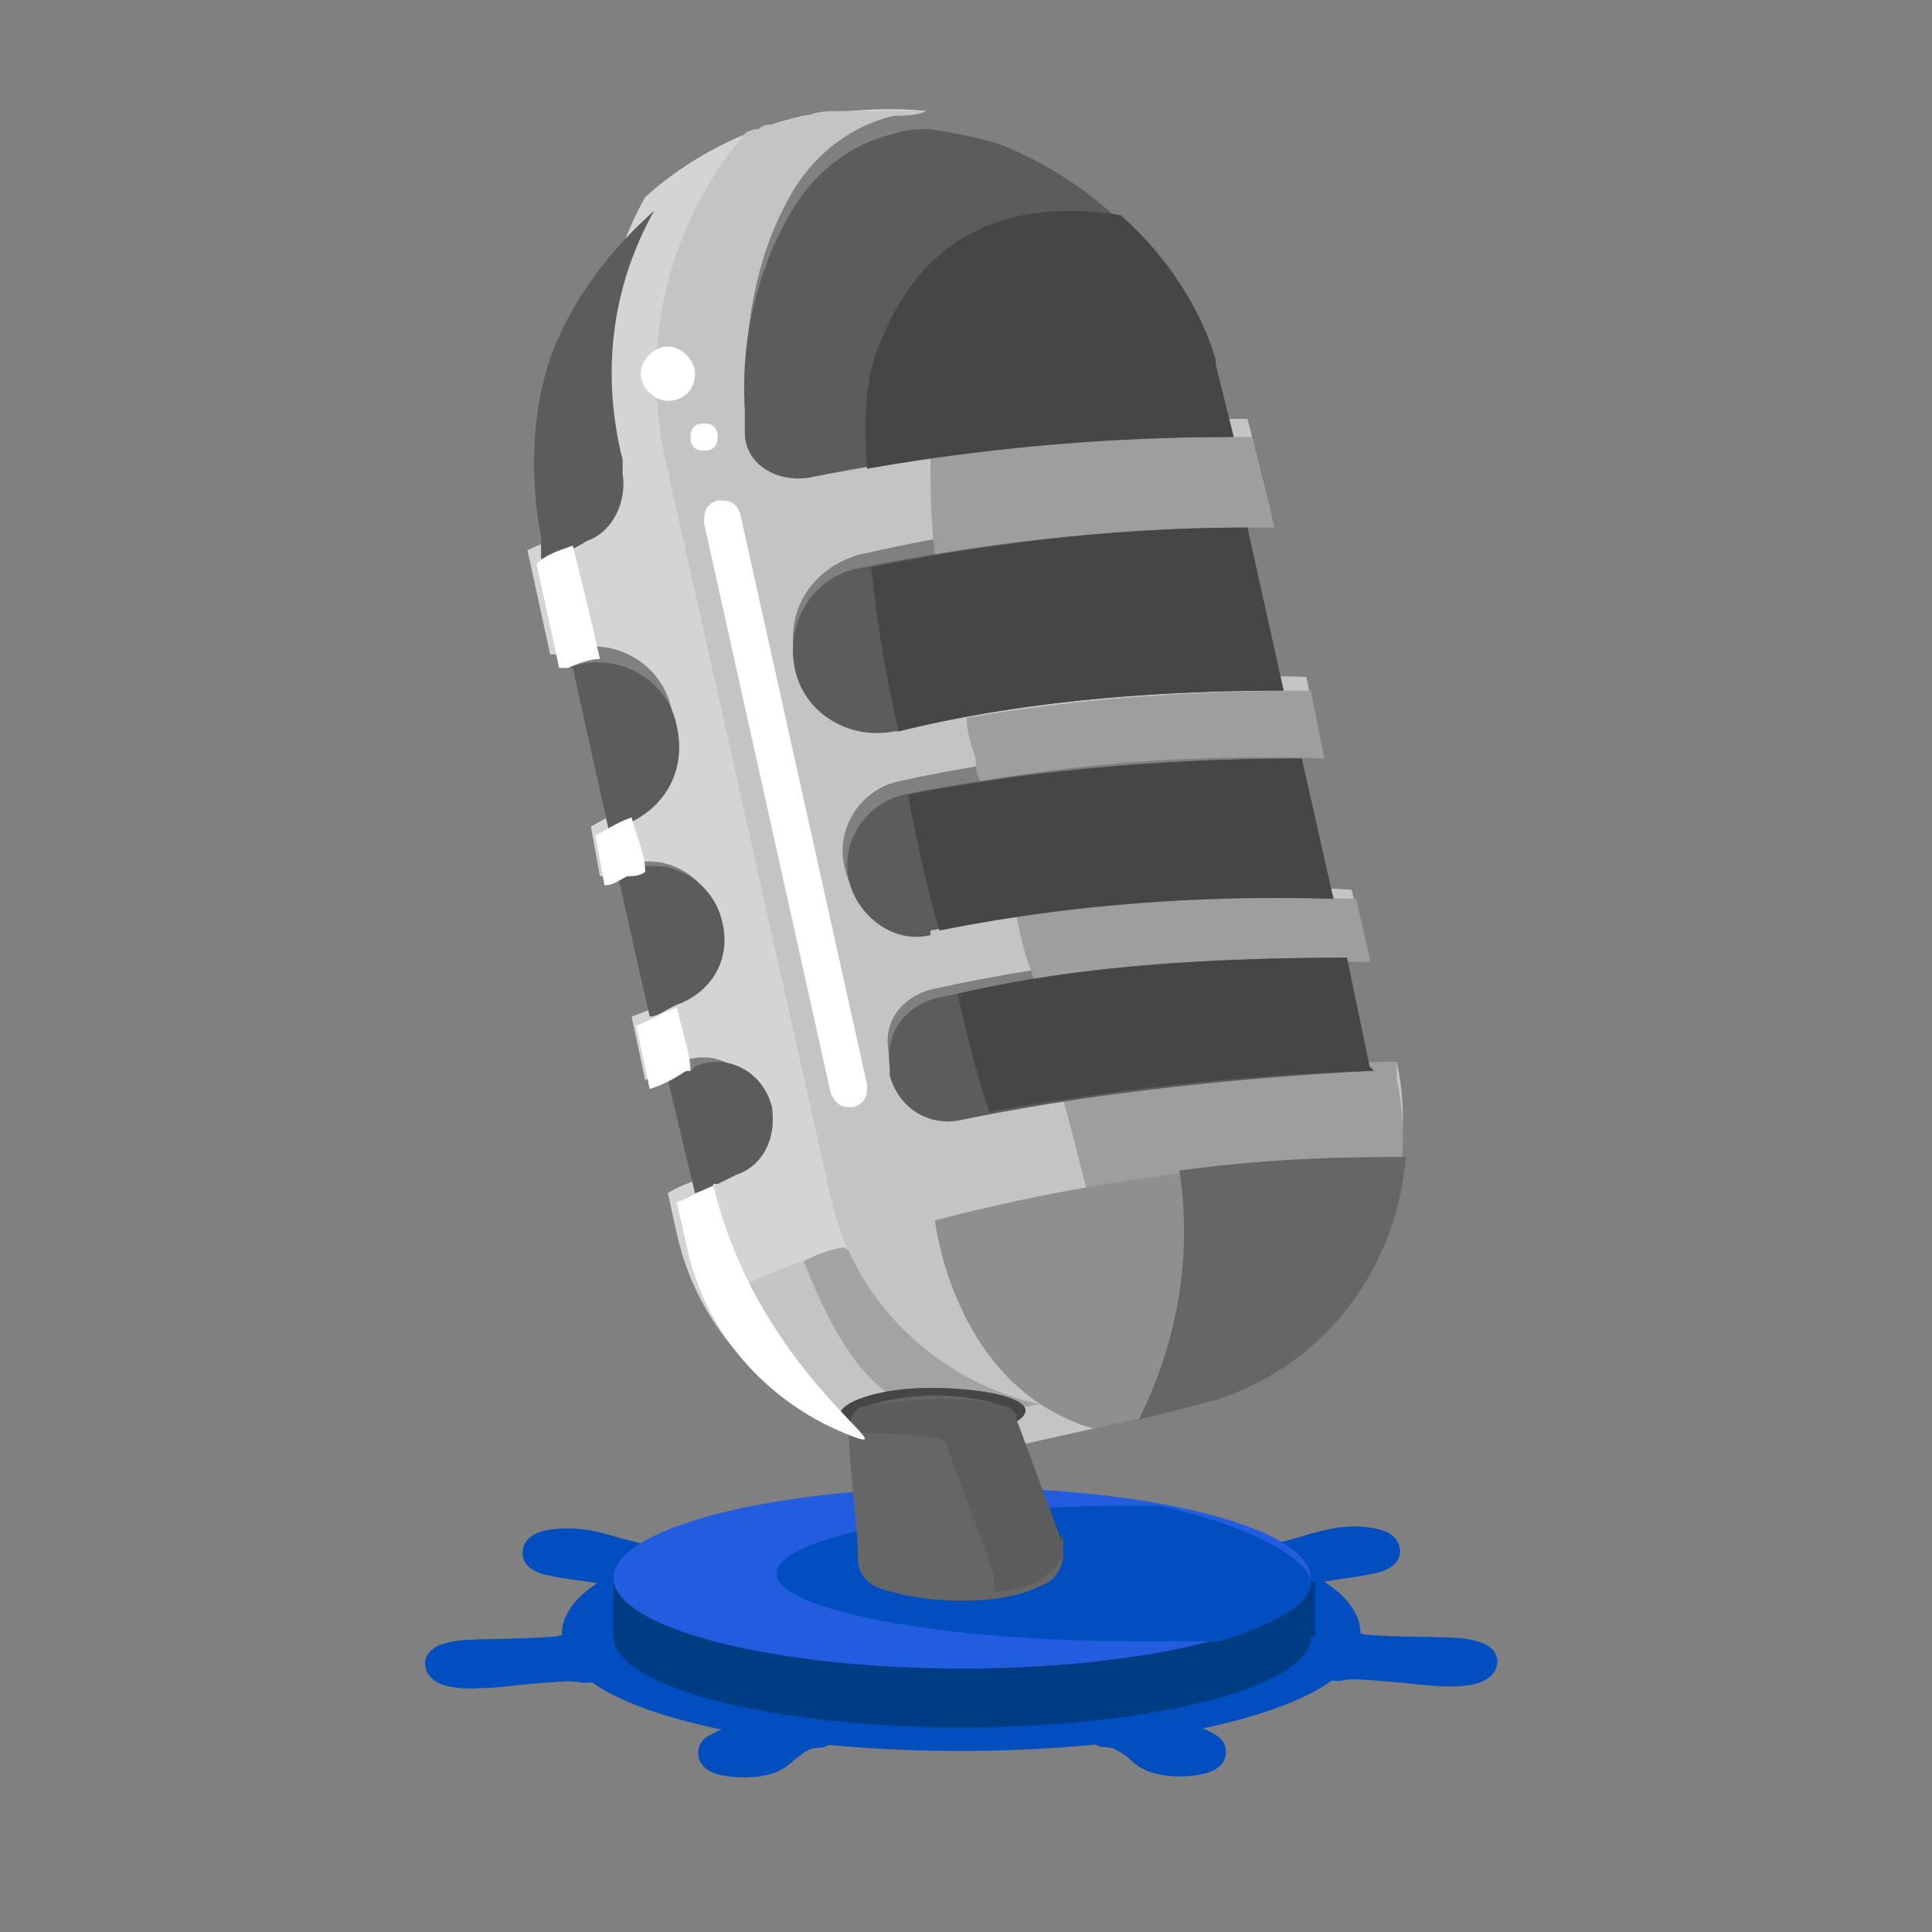 <svg viewBox="0 0 200 200" fill="none" xmlns="http://www.w3.org/2000/svg"><rect x="0" y="0" width="200" height="200" fill="#808080" stroke="none"/><path fill-rule="evenodd" clip-rule="evenodd" d="M99.44 153.002c-1.199.027-2.23.21-2.892.446-.518.186-.89.433-1.124.66-.52.502-.685 1.067-.631 1.618v.113c.001.296.063.541.162.744.067.171.15.341.247.51l-.017.013-.007.005c-1.56.046-3.108.117-4.637.211-7.599.464-14.53 1.501-19.94 2.976l-.718-.131a1.694 1.694 0 0 0-.444-.023 6.935 6.935 0 0 1-1.394-.027 46.208 46.208 0 0 1-3.906-.914 36.994 36.994 0 0 0-2.091-.577l-.063-.014-.679-.14a13.023 13.023 0 0 0-2.448-.241c-1.15-.014-2.256.136-2.98.371a1.606 1.606 0 0 0-.064.022c-1.478.545-1.749 1.585-1.717 2.203.025.469.205.984.715 1.433.334.295 1 .649 2.028.841a544.904 544.904 0 0 0 .663.136c.835.144 1.703.275 2.596.392.586.084 1.16.174 1.722.27-.95.62-1.7 1.258-2.25 1.897-.974 1.131-1.436 2.295-1.41 3.464-.187.059-.408.11-.657.153-1.737.124-3.51.204-5.3.238-.996.008-1.99.03-2.976.067l-.852.052c-.921.056-.983.034-.053-.002-1.613.062-2.93.489-3.457.893-.986.757-1.005 1.643-.671 2.407.191.437.764 1.114 1.984 1.438l.006.002c.952.249 2.353.351 3.64.246h.041l.826-.026.081-.004a80.904 80.904 0 0 0 2.795-.272 95.797 95.797 0 0 1 5.174-.408 8.9 8.9 0 0 1 1.413.129c.127.024.257.033.386.027l.762-.035c2.676 1.911 7.315 3.623 13.388 4.876-.209.084-.41.169-.603.255a2.185 2.185 0 0 0-.136.068l-.34.189c-1.197.575-1.395 1.506-1.33 2.131.055.541.39 1.364 1.562 1.834.78.311 2.159.518 3.58.477h.003c1.47-.046 2.715-.388 3.331-.75-.008.006.339-.182.339-.182.055-.029.109-.062.16-.098.387-.267.719-.54 1-.814.223-.152.426-.308.625-.461.316-.243.606-.49 1.105-.658.263-.06.584-.096.927-.11a1.7 1.7 0 0 0 .66-.166l.261-.124c8.892.842 18.661.829 27.566-.036l.171.086c.218.108.455.169.698.177.378.014.724.051.975.123.641.324 1.168.656 1.578 1.003a7.74 7.74 0 0 0 1.096.894c.051.035.104.067.159.096l.348.185c.609.354 1.858.688 3.327.727 1.419.039 2.802-.171 3.584-.485l.009-.003c1.18-.481 1.504-1.316 1.551-1.864.052-.619-.16-1.544-1.364-2.109l-.349-.188a1.424 1.424 0 0 0-.124-.061 17.936 17.936 0 0 0-.582-.243c6.081-1.286 10.718-3.027 13.374-4.958l.681.03a1.7 1.7 0 0 0 .472-.045c.347-.084.799-.123 1.264-.122 1.78.086 3.519.228 5.201.388.909.107 1.842.198 2.788.274l.474.027.085.002h-.008l-.072-.002.343.018.082.002c1.292.1 2.698-.009 3.649-.262 1.21-.323 1.786-.989 1.981-1.42.351-.773.334-1.66-.651-2.423a.143.143 0 0 0-.015-.011c-.529-.401-1.848-.819-3.457-.875a1485.272 1485.272 0 0 1-.9-.053 95.233 95.233 0 0 0-2.984-.055c-1.789-.027-3.569-.1-5.304-.217a4.027 4.027 0 0 1-.646-.139c.008-1.177-.477-2.347-1.483-3.48-.561-.631-1.318-1.26-2.271-1.87.56-.099 1.133-.193 1.716-.281.89-.12 1.753-.254 2.584-.401l.061-.011.633-.135c1.223-.209 2.004-.685 2.324-1.044.597-.669.66-1.39.361-2.093l-.001-.003c-.154-.36-.467-.782-1.052-1.097-.482-.259-1.333-.506-2.413-.602-1.307-.117-2.756-.015-3.742.24.009-.003-.63.132-.63.132l-.063.014a36.69 36.69 0 0 0-2.1.59 44.75 44.75 0 0 1-3.751.935c-.488.048-1.012.062-1.523.04a1.679 1.679 0 0 0-.387.028l-.779.146c-6.542-1.732-15.182-2.827-24.462-3.086l-.008-.006c.135-.236.24-.473.32-.711a1.75 1.75 0 0 0 .091-.556v-.128c.051-.549-.115-1.114-.636-1.615-.235-.226-.607-.472-1.127-.656-.648-.23-1.654-.407-2.826-.434a1.424 1.424 0 0 0-.232-.007Zm-49.686 21.753c-.875 0-.852-.031 0-.002v.002Z" fill="#004EBF"/><path d="M144.595 111.799v-1.875c-18.748.469-33.746 2.813-45.464 5.156-3.28.469-6.093-1.406-7.03-4.687v-.937c-.938-3.281.937-6.093 4.218-7.031 12.655-2.812 28.122-4.687 44.995-4.218l-1.406-6.093c-16.873-.938-31.403.937-44.058 3.28-3.75.938-7.499-1.406-8.436-5.624-.938-3.75 1.406-7.968 5.624-8.905 12.655-2.812 27.185-4.218 43.589-3.75l-1.406-7.03c-16.404-.47-30.465 1.406-42.652 4.218-4.687.937-9.374-1.875-10.311-6.562-.938-4.687 1.875-8.905 6.562-10.311 12.186-2.813 26.247-4.687 42.652-4.687l-2.344-9.374c-17.811 0-33.278 1.406-45.464 4.218-3.28.469-6.093-1.406-6.562-4.687v-2.344c0-7.499 1.406-14.998 5.156-21.091 2.343-3.75 6.093-6.562 10.311-7.5.938 0 2.344 0 3.281-.468-4.218-.469-8.436 0-12.655.469-6.093 1.406-11.717 4.218-16.404 8.436-4.219 7.5-5.625 16.873-3.281 25.779v1.406c.937 2.812-.469 6.093-3.281 7.03-1.875.938-3.75 1.407-5.624 2.344l2.343 10.78h.937c4.687-2.343 10.78.469 11.718 6.093.937 4.219-1.406 7.968-4.687 9.843-1.406.469-2.812 1.406-3.75 1.875l.938 5.156c.937 0 1.406-.47 2.343-.938 4.218-1.875 8.906.938 9.843 5.156.937 3.28-.937 7.03-4.218 8.436-1.407.469-3.281 1.407-4.687 1.875l1.406 6.562c1.406-.469 2.343-.937 3.75-1.875 3.28-1.406 7.03.469 7.967 4.219.469 2.812-.937 5.624-3.75 7.03-2.343.938-4.218 1.406-5.624 2.344l.938 4.218c3.28 14.998 18.748 24.841 33.746 21.56l18.28-4.218c14.998-3.281 24.841-18.748 21.56-33.747l.937.469Z" fill="#D4D4D4"/><path d="M113.192 147.888 87.414 129.14s-5.625 1.406-14.061 5.625c5.624 11.248 18.279 17.81 31.403 14.998l8.436-1.875Z" fill="#C4C4C4"/><path d="M109.444 145.076 87.415 129.14s-1.406 0-4.218 1.406c7.499 19.217 14.53 16.405 26.247 14.53Z" fill="#A3A3A3"/><path d="M144.596 109.923c-18.748.468-33.746 2.812-45.464 5.155-3.28.469-6.093-1.406-7.03-4.687v-.937c-.938-3.281.937-6.093 4.218-7.031 12.655-2.812 28.122-4.687 44.995-4.218l-1.406-6.093c-16.873-.938-31.403.937-44.058 3.28-3.75.938-7.499-1.405-8.436-5.624-.938-3.75 1.406-7.968 5.624-8.905 12.655-2.812 27.185-4.218 43.589-3.75l-1.406-7.03c-16.404-.469-30.465 1.406-42.652 4.218-4.687.938-9.374-1.875-10.311-6.562-.938-4.687 1.875-8.905 6.562-10.311 12.186-2.812 26.247-4.687 42.652-4.687l-2.344-9.374c-17.811 0-33.278 1.406-45.464 4.218-3.281.469-6.093-1.406-6.562-4.687v-2.343c0-7.5 1.406-14.999 5.156-21.092 2.343-3.75 6.093-6.562 10.311-7.5.938 0 2.344 0 3.281-.468h-8.905c-.938 0-2.344 0-3.281.469-1.406 0-2.812.937-3.75.937-.468 0-.937 0-1.406.469 0 0-.937 0-1.406.469-7.5 8.905-10.78 20.623-8.436 32.809l17.341 77.336c2.813 12.655 14.062 21.56 26.716 22.029l10.312-2.344c14.998-3.281 24.841-18.748 21.56-33.746Z" fill="#C4C4C4"/><path d="m141.784 99.143-1.406-6.093c-13.124-.469-24.841 0-35.153 1.875.469 2.343.938 4.218 1.875 6.561 10.311-1.874 22.029-2.343 34.684-1.874v-.469ZM97.257 57.428c10.312-1.875 22.029-2.812 34.684-2.812l-2.343-9.374c-12.187 0-23.435.468-33.278 1.875 0 3.28 0 6.561.469 10.311h.468Zm47.339 54.37v-1.875c-13.593 0-24.842 1.406-34.684 3.281 4.218 15.936 6.561 25.778 7.499 33.746l5.624-1.406c14.999-3.281 24.841-18.748 21.561-33.746Zm-44.528-37.496c0 1.407.469 2.813.938 4.219 0 .937 0 1.406.468 2.343 10.781-1.874 22.498-2.812 35.622-2.343l-1.406-7.03c-13.124 0-24.841.937-35.622 2.811Z" fill="#9E9E9E"/><path d="M145.532 120.236c-8.437 0-25.31 0-48.745 6.093 0 0 1.875 17.342 16.405 21.56l10.311-2.343c12.655-2.813 21.092-13.593 22.029-25.779v.469Z" fill="#8F8F8F"/><path d="M135.69 169.448c0 5.155-16.404 9.374-36.09 9.374-19.685 0-36.09-4.219-36.09-9.374v-5.625c9.374 0 66.087-1.406 72.649 0v5.625h-.469Z" fill="#003C84"/><path d="M135.69 163.355c0 5.156-16.404 9.374-36.09 9.374-19.685 0-36.09-4.218-36.09-9.374 0-5.156 16.405-9.374 36.09-9.374 19.686 0 36.09 4.218 36.09 9.374Z" fill="#225DE0"/><path d="M80.383 162.886c0 3.75 16.873 7.031 37.496 7.031h8.437c5.624-1.875 9.374-3.75 9.374-6.093 0-2.344-6.562-6.093-15.936-7.968h-1.875c-20.623 0-37.496 3.281-37.496 7.03Z" fill="#004EBF"/><path d="m59.292 69.147 3.75 16.873c.937 0 1.406-.937 2.343-.937 3.75-1.875 5.625-5.624 4.688-9.843-.938-5.155-6.562-7.968-11.25-6.093h.47Zm-3.28-13.594v2.344c1.875-.469 3.28-.938 4.687-1.875 2.812-.938 4.218-4.218 3.75-7.03v-1.407c-2.344-9.374-.938-18.28 3.28-25.778-4.218 3.75-7.968 8.436-10.311 14.06-3.75 9.375-1.406 19.686-1.406 19.686Zm15.467 55.307c-.938 0-1.875.937-2.344.937l2.813 11.718c1.406-.469 2.343-.938 4.218-1.875 2.812-.937 4.218-3.75 3.75-7.031-.938-3.749-4.688-5.624-7.968-4.218l-.47.469Zm-6.563-20.152h-.938l3.281 14.529c.938 0 1.875-.937 3.281-1.406 3.281-1.406 5.156-4.687 4.219-8.436-.938-4.219-5.625-7.03-9.843-5.156v.469ZM96.32 96.33c11.718-2.343 25.779-4.218 41.714-3.28l-3.28-14.53c-15.468 0-29.529 1.406-41.246 3.75-3.75.937-6.562 4.686-5.625 8.904.938 3.75 4.687 6.562 8.437 5.625v-.469Zm30.934-51.087-1.875-7.499s-3.75-14.998-21.092-22.498c-2.343-.937-5.156-1.406-7.968-1.874-1.406 0-2.343 0-3.75.468-4.218.938-7.967 3.75-10.31 7.5-3.75 6.093-5.625 13.592-5.156 21.091v2.344c0 3.28 3.28 5.155 6.561 4.687 11.718-2.344 26.248-4.219 43.121-4.219h.469Zm12.186 53.899c-16.405 0-30.466 1.406-42.652 4.218-3.28.938-5.156 3.75-4.687 7.031v.937c.938 3.281 3.75 5.156 7.03 4.687 11.249-2.343 25.31-4.218 42.652-5.155l-2.343-11.25v-.468Zm-46.4-23.436c11.248-2.812 24.841-4.218 39.839-4.218l-3.75-16.873c-14.998 0-28.59 1.875-40.308 4.218-4.687.938-7.5 5.624-6.562 10.311.938 4.688 5.625 7.5 10.312 6.562h.468Z" fill="#5C5C5C"/><path d="M125.848 37.273s-1.874-7.968-9.842-14.998c-8.906-1.406-19.686 0-24.842 13.123-1.406 2.813-1.874 7.5-1.406 13.124a220.263 220.263 0 0 1 37.965-3.28l-1.875-7.5v-.469Zm12.186 55.777-3.281-14.53c-14.998 0-28.591 1.406-40.777 3.75.938 4.686 1.875 9.373 3.281 14.06 11.718-2.343 25.31-3.75 40.777-3.28Zm3.749 17.341-2.344-11.249c-14.998 0-28.591.938-40.308 3.75.937 4.218 1.875 7.968 3.281 12.186 10.78-1.875 23.904-3.75 39.839-4.218l-.468-.469ZM90.227 58.833c.468 5.156 1.406 10.78 2.812 16.873 11.249-2.812 24.841-4.218 39.839-4.218l-3.749-16.873c-14.53 0-28.122 1.875-39.371 4.218h.469Z" fill="#464646"/><path d="M123.504 145.546c12.655-2.813 21.092-13.593 22.029-25.779-4.687 0-13.123 0-23.435 1.406.938 6.093.938 15.467-4.218 25.779l5.624-1.406Z" fill="#666"/><path d="M106.163 146.013c0 1.407-4.219 2.813-9.374 2.813-5.156 0-9.843-.938-9.843-2.344s4.218-2.812 9.374-2.812c5.156 0 9.843.937 9.843 2.343Z" fill="#464646"/><path d="M88.82 161.481c0-3.281-.937-9.843-.937-13.124 0-1.406.469-2.343 1.875-2.812 2.812-.938 8.437-1.875 14.061 0 .938 0 1.406.937 1.406 1.406l4.687 12.655c.469 1.406 0 3.281-1.406 4.218-1.875.938-4.218 1.875-8.905 1.875-4.687 0-7.5-.937-8.906-1.406-.937-.469-1.874-1.406-1.874-2.812Z" fill="#666"/><path d="m109.912 159.606-4.687-12.655c0-.937-.937-1.406-1.406-1.406-5.156-1.406-10.78-.469-14.06 0-1.407 0-1.876 1.406-1.876 2.812 2.813 0 5.625 0 8.906.469.937 0 1.406.937 1.406 1.406l4.687 12.655v1.875c2.812 0 4.687-.938 5.624-1.875 1.406-.938 1.875-2.344 1.406-4.218v.937Z" fill="#5C5C5C"/><path d="M71.478 110.861c0-1.875-.937-4.219-1.406-6.562-1.406.469-2.812 1.406-4.218 1.875l1.406 6.561c1.406-.468 2.344-.937 3.75-1.874h.468Zm-9.842-24.373.937 5.155c.938 0 1.406-.468 2.344-.937.468 0 1.406 0 1.874-.469 0-1.875-.937-3.75-1.406-5.624-1.406.469-2.812 1.406-3.75 1.875Zm-6.094-28.122 2.343 10.78h.938c.937-.469 2.343-.937 3.28-.937-.937-4.219-1.874-7.968-2.811-11.718-1.407.469-2.813.938-3.75 1.875Zm18.749 64.212c-1.406.469-2.812 1.406-4.218 1.875l.937 4.218c1.875 9.374 8.437 16.405 16.405 19.686 7.968 3.281-8.906-5.625-13.593-25.779h.47ZM71.947 38.68c0 1.874-1.406 2.812-2.813 2.812-1.406 0-2.812-1.406-2.812-2.813 0-1.406 1.406-2.812 2.813-2.812 1.406 0 2.812 1.406 2.812 2.812Zm2.344 6.562c0 .938-.468 1.407-1.406 1.407-.937 0-1.406-.47-1.406-1.407s.469-1.406 1.406-1.406c.938 0 1.406.47 1.406 1.407Zm13.592 69.368c-.938 0-1.406-.469-1.875-1.406L72.884 54.147c0-.937 0-1.875 1.406-2.343.938 0 1.875 0 2.344 1.406l13.123 59.056c0 .938 0 1.875-1.406 2.344h-.468Z" fill="#fff"/></svg>